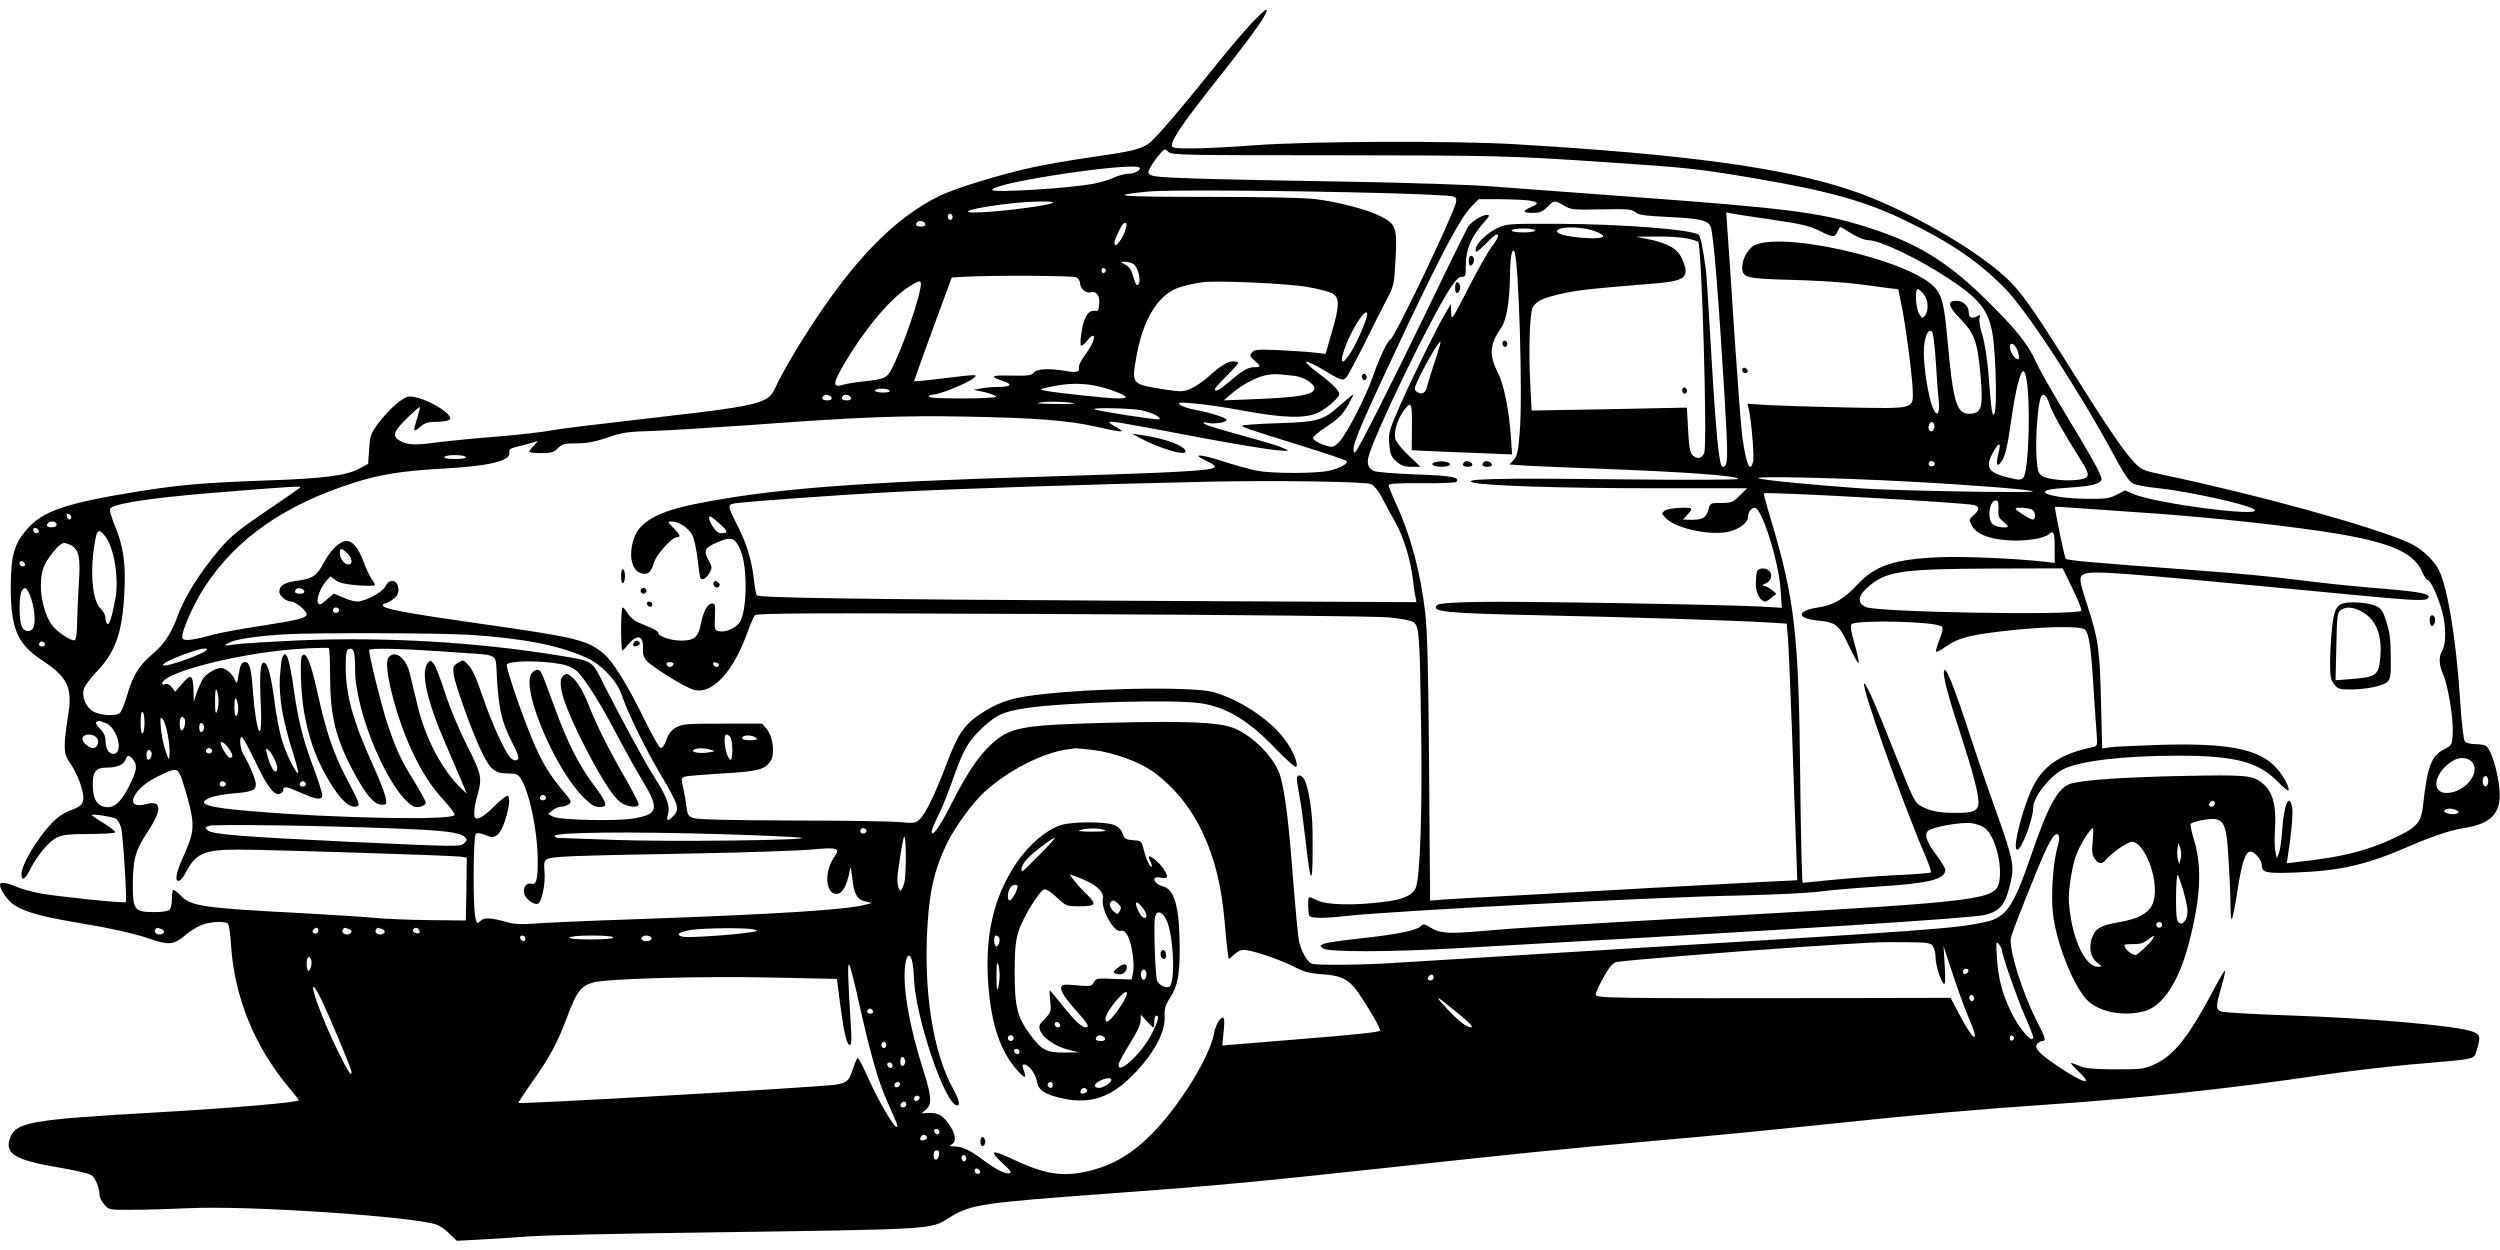  <svg version="1.0" xmlns="http://www.w3.org/2000/svg"
 width="1280pt" height="640pt" viewBox="0 0 1280 640"
 preserveAspectRatio="xMidYMid meet"><g transform="translate(0,640) scale(0.1,-0.1)"
fill="#000000" stroke="none">
<path d="M6409 6282 c-35 -37 -111 -126 -168 -197 -221 -275 -333 -404 -364
-423 -45 -28 -88 -38 -291 -67 -99 -14 -231 -37 -295 -51 -161 -34 -404 -109
-481 -147 -239 -118 -453 -342 -694 -724 -51 -81 -110 -183 -131 -226 -32 -70
-42 -81 -78 -97 -65 -29 -179 -46 -612 -95 -220 -25 -434 -51 -476 -59 -42 -9
-164 -22 -270 -31 -107 -8 -247 -22 -311 -30 -118 -16 -155 -14 -195 11 -36
23 -28 45 42 114 36 35 65 60 65 55 0 -6 -7 -32 -15 -59 -21 -68 -19 -71 16
-42 24 21 41 26 82 26 29 0 59 5 67 10 35 24 -128 120 -203 120 -32 0 -107
-65 -165 -144 -33 -45 -38 -58 -42 -126 l-5 -75 -43 -23 c-66 -37 -183 -52
-477 -62 -314 -11 -444 -22 -650 -55 -380 -61 -497 -101 -579 -197 -64 -74
-80 -133 -81 -293 0 -213 33 -292 161 -376 129 -85 155 -139 134 -274 -26
-166 -25 -202 3 -243 35 -50 65 -119 72 -168 8 -45 -7 -63 -62 -82 -18 -6 -49
-23 -68 -39 -73 -57 -185 -231 -185 -288 0 -39 17 -30 44 23 36 72 99 147 139
165 27 13 65 17 166 17 75 0 131 4 131 9 0 6 -27 26 -60 47 -33 20 -60 39 -60
41 0 7 103 -8 122 -18 10 -5 22 -26 28 -47 10 -36 31 -373 24 -381 -6 -7 -354
29 -439 45 -44 9 -100 24 -124 35 -48 21 -81 25 -81 9 0 -22 30 -68 59 -93 48
-40 132 -66 320 -98 197 -33 308 -58 395 -88 86 -30 116 -28 168 15 23 21 61
45 83 55 40 19 121 25 141 11 6 -4 14 -54 17 -112 17 -263 119 -516 295 -727
29 -34 52 -64 52 -66 0 -11 -334 -40 -720 -62 -679 -39 -734 -50 -762 -143
-20 -70 37 -103 244 -138 84 -14 163 -32 175 -40 21 -13 43 -68 43 -106 0 -9
11 -30 24 -45 24 -28 24 -28 148 -27 67 0 197 4 288 8 297 15 1156 -43 1268
-85 15 -6 44 -26 64 -46 l37 -36 128 7 c70 4 182 11 248 16 66 5 446 14 845
19 1258 18 1200 14 1306 80 106 65 165 73 824 121 486 35 744 59 1355 125 705
77 994 106 1380 140 376 33 531 48 985 95 426 45 740 72 1080 95 467 32 932
82 1385 149 127 19 338 44 470 56 356 31 319 22 338 81 19 61 15 74 -26 88
-84 30 -523 68 -937 82 -179 6 -335 15 -347 20 -29 11 -29 26 1 127 13 45 21
82 17 82 -3 0 -30 -46 -60 -103 -122 -230 -200 -330 -293 -373 -61 -28 -69
-29 -208 -29 -115 1 -153 4 -184 18 -22 9 -41 16 -43 14 -1 -2 15 -20 37 -41
82 -76 32 -66 -95 19 -104 69 -132 99 -115 120 7 8 19 15 26 15 21 0 18 13
-30 107 -76 151 -142 368 -130 422 9 40 153 399 185 463 16 31 34 60 40 63 22
14 28 -11 15 -56 -24 -80 -36 -247 -25 -345 16 -146 98 -356 169 -438 58 -65
184 -93 297 -64 93 23 176 147 227 338 62 232 72 392 32 530 -14 46 -23 87
-20 91 7 13 104 31 129 25 45 -12 56 -43 65 -203 5 -81 10 -186 10 -232 0 -46
3 -81 7 -77 4 4 18 73 30 153 22 142 40 193 66 193 20 0 57 -44 57 -67 0 -42
20 -46 183 -40 222 9 358 41 567 132 120 52 214 84 288 96 115 18 168 59 179
137 11 80 -34 261 -70 284 -7 4 -31 8 -53 8 -24 0 -47 6 -54 14 -7 9 -17 95
-25 223 -21 316 -68 593 -115 667 -32 52 -92 104 -150 129 -194 85 -774 245
-1260 347 -98 21 -107 25 -144 64 -54 58 -141 186 -304 446 -238 380 -284 444
-393 535 -177 147 -503 327 -746 409 -346 117 -839 185 -1733 238 -313 18
-1042 15 -1315 -5 -121 -9 -268 -17 -327 -17 -93 0 -108 2 -108 16 0 33 64
125 249 358 176 222 255 336 233 336 -5 0 -38 -31 -73 -68z m415 -677 c845 -1
906 -2 1406 -36 406 -27 471 -34 742 -80 385 -65 577 -118 783 -218 227 -109
374 -209 509 -346 114 -116 383 -528 566 -868 43 -81 72 -123 90 -132 15 -8
72 -19 126 -24 162 -17 473 -86 498 -111 39 -39 -506 32 -619 80 l-45 19 -43
-22 c-36 -19 -57 -22 -152 -21 -151 1 -271 31 -187 48 15 3 68 8 117 11 101 7
145 20 145 43 0 21 -58 124 -191 343 -61 101 -127 216 -145 257 -42 93 -107
173 -266 328 -200 195 -357 288 -628 370 -216 66 -397 89 -1145 144 -297 22
-630 47 -740 55 -110 9 -447 20 -750 25 -627 10 -923 18 -977 27 -24 3 -38 11
-38 20 0 16 30 63 63 100 20 22 21 22 40 5 18 -16 73 -17 841 -17z m-989 -64
c8 -13 -27 -31 -62 -31 -15 0 -47 -9 -70 -19 -22 -11 -65 -24 -95 -30 -124
-25 -528 -50 -528 -33 0 37 734 146 755 113z m1265 -130 c173 -5 325 -12 337
-16 19 -6 22 -12 17 -34 -18 -72 -314 -692 -335 -699 -15 -6 -57 -95 -90 -190
-38 -108 -131 -288 -170 -332 -24 -26 -34 -31 -57 -25 -39 10 -75 28 -79 42
-2 6 27 31 65 56 69 45 94 71 127 137 18 34 18 35 -1 20 -10 -8 -38 -32 -62
-53 -77 -69 -110 -78 -312 -84 -99 -3 -180 -9 -180 -13 0 -7 35 -19 315 -106
116 -36 214 -69 219 -74 12 -12 -32 -37 -89 -50 -66 -15 -283 -15 -365 -1 -36
7 -113 28 -172 47 -119 39 -173 43 -95 6 89 -42 69 -47 -233 -62 -118 -5 -381
-14 -585 -20 -964 -28 -1414 -63 -1798 -141 -189 -38 -282 -91 -311 -175 -30
-87 -12 -167 39 -180 33 -8 49 6 64 57 13 42 92 129 118 129 20 0 16 11 -19
47 -32 33 -32 33 -7 33 35 0 85 -34 104 -70 9 -17 20 -70 26 -118 5 -48 12
-93 14 -99 6 -19 34 -4 49 26 13 23 12 30 -7 64 -27 49 -18 65 54 94 65 26 83
19 110 -43 39 -88 34 -329 -8 -376 -25 -28 -69 -46 -100 -40 -23 4 -25 8 -23
61 3 76 2 81 -14 81 -23 0 -45 -39 -57 -102 -14 -71 -34 -88 -102 -88 -51 0
-117 22 -117 40 0 6 -16 17 -35 25 -19 8 -50 21 -69 29 -19 8 -42 29 -52 45
-10 17 -22 31 -26 31 -4 0 -8 -49 -8 -110 0 -60 3 -110 6 -110 3 0 15 11 26
25 47 60 84 54 80 -14 -2 -29 3 -46 20 -65 30 -33 191 -133 238 -147 95 -29
205 90 280 301 13 36 28 71 34 79 9 12 237 13 1576 7 888 -4 1610 -11 1670
-17 58 -5 114 -16 126 -24 30 -20 33 -54 40 -525 7 -443 -5 -789 -28 -837 -18
-39 -68 -60 -173 -72 -150 -18 -284 -14 -330 9 -21 11 -41 18 -43 15 -7 -7 -5
-81 2 -94 9 -13 73 -14 186 -1 237 26 1599 98 2015 105 165 4 349 12 410 20
61 8 191 19 290 25 272 17 355 37 355 87 0 7 -20 41 -45 74 -52 71 -64 104
-43 125 20 20 172 47 224 39 23 -3 54 -15 67 -25 51 -40 90 -185 73 -274 -18
-93 -77 -101 -1406 -176 -881 -50 -1066 -61 -1230 -76 -187 -16 -226 -14 -278
18 -30 19 -34 19 -50 4 -24 -21 -125 -41 -310 -61 -85 -9 -166 -21 -180 -26
-26 -10 -26 -11 -8 -25 27 -19 333 -19 686 1 1743 97 2645 154 2705 171 80 22
103 52 130 169 19 82 11 120 -78 370 -36 99 -98 279 -137 400 -82 249 -121
343 -127 308 -5 -27 22 -129 87 -328 60 -184 90 -298 90 -342 0 -44 -25 -56
-119 -55 -88 1 -123 8 -172 33 -35 18 -40 28 -139 276 -97 246 -144 353 -155
353 -21 0 190 -594 307 -868 22 -51 38 -96 34 -99 -3 -3 -85 -10 -183 -14 -97
-5 -242 -16 -321 -24 -80 -8 -148 -15 -152 -15 -4 0 -10 244 -13 543 -7 727
-28 909 -148 1310 -23 75 -40 139 -38 141 10 10 1026 -47 1077 -60 29 -8 28
-25 -3 -52 -25 -21 -25 -23 -9 -53 21 -42 85 -68 181 -75 87 -7 188 8 213 31
25 22 30 9 30 -73 l0 -74 -52 6 c-152 17 -410 28 -538 23 -232 -10 -328 -42
-420 -140 -70 -75 -124 -106 -200 -117 -112 -16 -114 -56 -4 -67 95 -9 110
-22 161 -131 25 -53 47 -92 49 -86 3 5 -7 50 -21 99 -18 62 -23 91 -15 99 24
24 436 14 462 -12 8 -8 4 -28 -12 -67 -12 -31 -20 -58 -17 -61 3 -4 25 8 49
25 66 47 132 63 353 86 177 18 335 19 358 3 22 -16 33 -87 46 -303 6 -93 13
-198 16 -232 4 -62 4 -63 -23 -69 -152 -32 -237 -85 -294 -184 -54 -95 -119
-340 -90 -340 23 0 82 155 82 215 0 53 84 161 153 196 82 43 312 70 591 70
290 0 409 -32 509 -134 26 -27 50 -47 53 -44 10 10 -24 75 -60 114 -89 99
-246 130 -606 119 -113 -4 -224 -9 -246 -12 l-41 -6 -6 244 c-6 266 -14 318
-71 492 -41 127 -43 142 -17 156 38 20 169 10 1153 -84 537 -52 592 -56 609
-39 21 21 -35 33 -230 49 -103 8 -258 23 -346 34 -270 33 -329 39 -675 65
-478 35 -594 46 -603 54 -7 7 -60 262 -55 266 3 2 67 -3 523 -35 285 -21 593
-54 835 -89 340 -50 476 -104 520 -206 11 -25 24 -45 30 -45 15 0 55 -90 75
-165 19 -73 19 -162 0 -195 -20 -34 -18 -74 4 -123 25 -56 53 -227 49 -302 -3
-59 -4 -60 -43 -81 -68 -34 -87 -88 -110 -296 -8 -72 -30 -100 -108 -140 -160
-80 -289 -115 -540 -142 l-49 -6 6 38 c19 124 27 217 22 248 -15 78 -42 18
-51 -114 -3 -51 -11 -105 -17 -120 l-11 -27 -7 35 c-4 19 -5 71 -2 115 7 119
-10 186 -58 229 -52 47 -81 50 -420 43 -290 -6 -495 -20 -563 -38 -69 -18
-118 -106 -211 -378 -87 -253 -125 -308 -228 -331 -162 -35 -232 -40 -2053
-150 -456 -28 -895 -55 -975 -60 -163 -11 -400 -13 -424 -4 -23 9 -53 63 -65
114 -5 25 -19 171 -31 325 -22 290 -40 433 -65 522 -27 93 -145 212 -246 248
-74 27 -236 34 -608 25 -479 -12 -530 -21 -631 -116 -63 -59 -120 -145 -199
-300 -60 -119 -101 -176 -101 -141 0 8 16 46 35 84 19 37 52 120 74 183 51
148 79 196 150 263 75 69 109 84 228 102 205 30 763 45 893 24 133 -21 244
-89 382 -233 53 -55 100 -97 104 -93 14 13 -16 86 -61 145 -76 101 -233 203
-365 239 -114 30 -665 19 -935 -19 -108 -15 -173 -39 -255 -93 -84 -56 -116
-103 -175 -260 -58 -153 -108 -255 -137 -281 -21 -19 -30 -20 -103 -13 -44 4
-292 8 -551 8 -310 1 -482 5 -502 12 -27 9 -32 16 -37 57 -3 26 -10 66 -15 89
-13 56 -13 61 8 67 10 3 95 10 190 16 184 10 218 19 248 65 23 35 11 126 -21
163 l-23 27 -204 0 c-185 0 -206 -2 -237 -20 -24 -14 -39 -33 -49 -63 -7 -23
-20 -42 -28 -42 -8 0 -45 64 -88 153 -83 170 -157 289 -204 329 -84 71 -138
84 -622 153 -407 58 -510 78 -510 96 0 5 5 9 11 9 6 0 24 9 40 21 20 14 29 29
29 48 0 53 -46 64 -68 17 -12 -27 -104 -76 -143 -76 -14 0 -47 9 -73 21 l-47
20 -36 -31 c-31 -27 -37 -30 -45 -16 -10 18 14 81 44 113 l20 22 27 -20 c20
-14 50 -21 114 -26 48 -3 87 -3 87 1 0 5 -8 20 -19 34 -10 15 -28 54 -40 87
-26 70 -55 105 -87 105 -34 0 -80 -44 -116 -111 -36 -68 -59 -83 -141 -93 -60
-8 -87 -25 -87 -56 0 -21 36 -50 61 -50 22 0 79 -47 79 -65 0 -19 -44 -30
-237 -60 -94 -14 -202 -34 -240 -44 -110 -30 -152 -35 -159 -18 -9 25 53 168
114 262 161 247 408 420 763 533 130 42 247 61 446 72 251 14 357 39 351 83
-3 17 5 22 47 32 28 6 61 15 75 20 l25 7 -22 -24 c-13 -13 -23 -27 -23 -31 0
-4 27 -7 60 -7 52 0 65 4 86 25 22 22 34 25 96 25 52 0 93 8 157 29 76 27 104
31 241 35 85 3 308 17 495 30 555 41 766 49 1100 43 365 -7 520 -19 669 -52
130 -30 153 -31 104 -4 -21 11 -38 23 -38 27 0 9 47 1 490 -83 162 -30 327
-57 365 -60 69 -5 70 -5 37 10 -19 9 -74 27 -123 40 -49 14 -131 37 -181 51
-51 14 -97 30 -103 35 -7 7 -1 8 18 4 32 -8 97 2 97 15 0 11 -76 35 -157 51
-35 6 -71 18 -80 26 -16 13 -8 14 64 8 46 -3 158 -19 250 -36 218 -41 330 -43
395 -10 26 13 61 39 79 57 31 32 32 34 15 59 -9 14 -51 51 -93 82 -42 31 -71
59 -65 61 7 2 45 -16 85 -40 97 -58 102 -60 121 -39 8 9 47 82 87 161 39 80
90 182 114 227 42 80 43 82 50 215 9 163 3 181 -77 221 -69 35 -219 74 -338
88 -58 7 -274 11 -555 11 -448 0 -511 6 -300 27 105 10 685 6 1225 -8z m724
-37 c54 -8 58 -17 16 -34 -47 -20 -45 -30 5 -30 38 0 52 5 77 30 35 36 37 36
85 8 36 -22 47 -23 192 -20 134 3 156 1 173 -14 15 -14 47 -19 171 -25 165 -8
203 -17 216 -51 14 -38 39 -341 71 -872 19 -323 18 -356 -10 -356 -18 0 -34
163 -60 607 -11 191 -22 368 -25 393 -15 116 -28 180 -38 188 -34 27 -396 55
-717 56 -249 1 -268 0 -310 -20 -51 -23 -105 -73 -113 -103 -8 -31 4 -26 53
24 24 25 48 45 52 45 16 0 7 -23 -24 -63 -18 -23 -72 -118 -120 -212 -86 -167
-87 -169 -88 -125 l-1 45 -35 -60 c-48 -83 -183 -359 -239 -491 -43 -100 -47
-114 -42 -169 5 -51 10 -64 36 -87 25 -22 41 -28 78 -28 l46 0 -61 58 c-34 32
-64 69 -68 85 -8 35 8 92 38 137 43 63 49 53 47 -76 l-1 -119 143 -7 c79 -3
195 -8 258 -10 l113 -5 -7 99 c-8 124 -36 262 -64 315 -48 95 -45 148 14 233
28 41 44 131 46 265 1 96 10 148 22 128 23 -37 44 -739 28 -927 -8 -99 -14
-123 -31 -141 l-22 -23 84 -6 c45 -3 218 -10 383 -16 429 -16 705 -36 705 -52
0 -5 -261 -6 -632 -2 -607 7 -793 2 -724 -17 58 -16 467 -29 931 -29 l470 0
-38 -37 c-34 -35 -42 -38 -94 -38 -55 0 -57 -1 -65 -31 -12 -48 -33 -58 -107
-55 l-24 1 21 23 c12 13 22 26 22 30 0 14 -116 7 -136 -7 -19 -15 -18 -15 6
-40 53 -54 237 -91 326 -67 54 14 94 47 94 75 0 24 17 46 35 46 36 0 124 -280
132 -424 l6 -88 -99 6 c-172 10 -1261 29 -1461 24 -131 -2 -197 -8 -205 -16
-34 -34 41 -42 517 -52 476 -10 984 -26 1161 -36 l112 -7 6 -71 c3 -39 13
-255 21 -481 8 -225 17 -489 21 -586 l6 -176 -148 -7 c-82 -4 -342 -18 -579
-31 -236 -14 -558 -31 -715 -40 -157 -8 -319 -17 -362 -20 l-76 -6 -5 673 c-4
519 -9 703 -20 803 -25 209 -74 391 -147 551 -22 47 -40 92 -40 99 0 9 40 12
169 11 93 -1 173 2 177 7 23 23 -25 32 -210 38 -106 4 -202 12 -213 18 -26 13
-35 36 -27 69 28 114 322 721 423 872 26 39 43 54 56 53 18 -2 20 5 20 65 1
77 30 144 92 212 29 33 32 40 17 40 -26 0 -80 -34 -98 -62 -8 -13 -103 -205
-210 -428 -190 -393 -348 -705 -367 -725 -5 -5 -9 -1 -9 13 0 42 47 149 278
639 186 391 273 553 329 609 l34 34 103 0 c57 0 124 -3 150 -6z m-2434 -13
c-20 -12 -220 -39 -345 -47 -179 -11 -67 24 145 46 107 11 218 11 200 1z
m-515 -81 c-5 -8 -11 -8 -17 -2 -6 6 -7 16 -3 22 5 8 11 8 17 2 6 -6 7 -16 3
-22z m4200 -5 c145 -21 192 -32 239 -56 72 -36 80 -36 95 -3 11 26 12 26 39 8
49 -33 96 -54 119 -54 58 0 253 -93 408 -195 182 -120 221 -178 235 -358 12
-143 12 -318 1 -336 -11 -17 -15 11 -30 204 -6 76 -19 159 -31 198 -12 37 -18
77 -15 88 6 18 5 19 -14 9 -26 -14 -41 -6 -41 22 0 31 -29 58 -62 58 -51 0
-45 -26 20 -94 73 -76 87 -115 103 -296 13 -151 5 -183 -47 -188 -76 -7 -93
45 -124 388 -15 168 -27 216 -62 256 -130 148 -834 303 -940 208 -29 -27 -48
-68 -48 -103 0 -53 21 -58 255 -64 116 -3 266 -12 335 -21 69 -9 144 -19 167
-22 l42 -5 15 -72 c21 -99 56 -361 59 -443 3 -100 15 -97 -343 -90 -162 3
-342 9 -399 12 l-104 7 6 -24 c13 -52 30 -247 23 -272 -15 -62 -35 -17 -55
123 -6 41 -24 280 -41 530 -16 250 -32 493 -36 539 l-6 84 28 -6 c16 -3 110
-18 209 -32z m-4337 -22 c2 -8 -6 -13 -22 -13 -25 0 -33 10 -19 24 10 10 36 3
41 -11z m1027 -20 c-9 -39 -45 -94 -55 -88 -10 6 -1 34 25 85 20 38 40 40 30
3z m2399 -16 c22 -7 42 -19 44 -25 8 -25 -218 -7 -234 19 -18 29 111 34 190 6z
m-304 3 c0 -6 -27 -10 -60 -10 -33 0 -60 4 -60 10 0 6 27 10 60 10 33 0 60 -4
60 -10z m779 -41 c28 -6 53 -14 56 -18 18 -30 47 -1027 31 -1078 -10 -30 -36
-37 -58 -15 -16 15 -20 40 -25 132 l-6 113 -397 -8 -398 -7 -7 136 c-9 171 -3
364 13 393 18 33 60 51 165 73 85 17 153 24 465 49 154 13 176 33 133 128 -23
50 -72 78 -170 98 l-66 13 107 1 c59 1 130 -4 157 -10z m-2839 -129 c31 -16
48 -110 21 -110 -4 0 -12 20 -19 45 -8 31 -20 49 -39 59 -27 15 -27 15 -5 16
13 0 32 -5 42 -10z m-138 -35 c0 -5 -5 -11 -11 -13 -6 -2 -11 4 -11 13 0 9 5
15 11 13 6 -2 11 -8 11 -13z m-151 -35 c10 -6 19 -19 19 -30 0 -26 29 -53 51
-47 32 9 51 -15 47 -58 -2 -33 -6 -39 -21 -37 -33 6 -55 -26 -68 -99 -7 -38
-9 -72 -5 -77 4 -4 18 5 30 21 52 65 49 6 -4 -64 -23 -30 -39 -62 -36 -71 5
-23 -11 -27 -69 -17 -87 14 -146 11 -161 -8 -11 -15 -27 -18 -115 -16 -104 3
-116 -4 -46 -27 52 -17 46 -30 -15 -31 -29 0 -71 -3 -93 -7 l-40 -8 58 -12
c31 -8 57 -18 57 -23 0 -5 -74 -9 -176 -9 -114 0 -173 3 -169 10 3 6 15 10 26
10 28 0 169 57 199 80 32 25 30 25 -157 2 -79 -10 -143 -16 -143 -14 0 3 43
123 96 268 l97 263 61 4 c153 8 559 6 577 -3z m-798 -52 c-21 -118 -133 -415
-168 -448 -19 -18 -41 -24 -107 -31 -46 -4 -99 -13 -118 -18 -53 -17 -57 0
-16 74 105 186 240 353 341 421 64 43 76 44 68 2z m1980 3 c59 -10 119 -26
132 -35 34 -23 33 -65 -7 -200 l-31 -108 -51 6 c-28 4 -110 9 -181 13 -116 5
-132 4 -145 -12 -13 -15 -11 -20 13 -41 34 -29 34 -34 1 -34 -34 0 -59 -14
-126 -71 -53 -46 -78 -59 -78 -41 0 4 27 34 60 67 33 33 60 63 60 67 0 4 -12
8 -26 8 -29 0 -67 -24 -132 -83 -24 -21 -62 -47 -85 -57 -38 -16 -49 -17 -127
-5 -176 27 -176 27 -154 156 28 166 84 280 166 339 35 25 73 38 168 54 64 12
440 -5 543 -23z m3156 -37 c24 -30 27 -81 8 -109 -13 -17 -15 -17 -30 6 -18
25 -24 129 -8 129 5 0 19 -12 30 -26z m-2849 -104 c0 -22 -50 -139 -80 -188
-53 -86 -67 -64 -25 40 39 97 105 190 105 148z m2911 -237 c5 -76 11 -166 15
-199 8 -74 -8 -95 -31 -40 -21 51 -45 198 -45 280 0 75 21 129 42 108 6 -6 14
-73 19 -149z m-2546 55 c-7 -24 -22 -70 -33 -103 -11 -33 -23 -72 -26 -86 -7
-32 -28 -42 -52 -25 -16 12 -15 18 20 89 39 79 92 167 100 167 3 0 -1 -19 -9
-42z m2953 19 c6 -6 13 -24 17 -40 9 -33 -8 -36 -29 -5 -27 38 -16 79 12 45z
m56 -159 c24 -119 14 -480 -15 -514 -7 -8 -21 -12 -38 -8 -146 30 -165 56
-109 151 26 44 34 36 19 -23 -13 -52 -7 -69 15 -39 21 28 31 71 54 230 20 140
44 235 60 235 4 0 10 -15 14 -32z m-3742 7 c44 -6 98 -40 98 -63 0 -33 -78
-47 -315 -56 l-150 -6 40 34 c55 47 126 85 177 95 42 8 58 7 150 -4z m-952
-69 c95 -33 109 -46 45 -46 -49 0 -298 26 -370 39 -40 7 -39 8 40 24 100 20
190 15 285 -17z m-1125 -6 c4 -6 -10 -10 -34 -10 -23 0 -41 5 -41 10 0 6 15
10 34 10 19 0 38 -4 41 -10z m-297 -37 c2 -8 -6 -13 -22 -13 -25 0 -33 10 -19
24 10 10 36 3 41 -11z m100 0 c2 -8 -6 -13 -22 -13 -25 0 -33 10 -19 24 10 10
36 3 41 -11z m6136 -34 c15 -45 72 -146 168 -298 40 -65 37 -78 -18 -87 -62
-9 -160 1 -188 19 -20 13 -24 27 -29 94 -6 77 4 242 18 296 11 42 31 32 49
-24z m-4995 5 c2 -2 -45 -3 -105 -2 -82 1 -98 3 -64 8 42 7 160 2 169 -6z
m342 -34 c53 -10 113 -40 93 -47 -13 -4 -325 44 -332 52 -9 9 183 5 239 -5z
m4062 -73 c3 -8 1 -20 -4 -28 -11 -19 -32 2 -23 24 7 20 20 22 27 4z m-7518
-167 c4 -6 -17 -10 -55 -10 -38 0 -59 4 -55 10 3 6 28 10 55 10 27 0 52 -4 55
-10z m7520 -29 c7 -12 -12 -24 -25 -16 -11 7 -4 25 10 25 5 0 11 -4 15 -9z
m-145 -96 c329 -17 640 -42 649 -51 9 -9 -698 3 -874 15 -250 18 -503 42 -532
52 -38 12 384 4 757 -16z m-2739 -14 c14 -7 38 -36 52 -64 15 -29 47 -88 71
-131 44 -79 78 -190 91 -301 3 -27 8 -63 12 -79 l5 -29 -1458 7 c-1428 8
-1906 15 -1919 28 -4 4 -11 43 -16 88 -11 93 -35 174 -83 269 -54 106 -54 108
-4 115 63 9 553 44 783 56 373 19 1040 41 1645 54 343 7 795 0 821 -13z
m-5486 -19 c-6 -5 -68 -48 -140 -97 -198 -134 -222 -155 -306 -260 -88 -112
-150 -215 -183 -308 -31 -83 -66 -135 -124 -185 -68 -56 -102 -111 -129 -205
-13 -45 -30 -88 -38 -96 -19 -20 -101 -15 -139 7 -39 23 -60 80 -45 119 6 15
34 53 63 83 98 102 133 202 143 410 7 148 -5 233 -49 338 -16 40 -28 79 -25
86 10 26 195 55 507 81 454 37 478 38 465 27z m8697 -109 c-3 -34 1 -44 22
-61 14 -11 26 -23 26 -26 0 -12 -56 -6 -75 8 -35 26 -18 135 19 123 6 -2 10
-21 8 -44z m176 -5 c16 -16 15 -48 -1 -48 -13 0 -87 47 -87 55 0 11 77 4 88
-7z m-10043 -36 c0 -18 -20 -15 -23 4 -3 10 1 15 10 12 7 -3 13 -10 13 -16z
m3328 -41 c34 -31 34 -41 2 -41 -18 0 -31 10 -45 33 -11 17 -20 38 -20 46 0
15 12 8 63 -38z m-3403 4 c0 -9 -9 -15 -25 -15 -24 0 -32 10 -18 23 12 13 43
7 43 -8z m-92 -33 c2 -7 -3 -12 -12 -12 -9 0 -16 7 -16 16 0 17 22 14 28 -4z
m341 -28 c45 -58 71 -215 52 -317 -17 -94 -31 -138 -41 -132 -6 4 -10 17 -10
31 0 14 -11 35 -25 48 -37 34 -53 159 -37 285 15 122 23 133 61 85z m-178 -44
c43 -23 52 -65 43 -190 -4 -63 -8 -155 -9 -204 -1 -61 -5 -91 -13 -94 -19 -6
-96 47 -119 82 -55 81 -71 232 -33 306 26 51 78 110 97 110 8 0 23 -5 34 -10z
m1416 -42 c27 -25 31 -58 7 -58 -22 0 -43 29 -44 58 0 28 8 28 37 0z m-1649
-56 c2 -7 -3 -12 -12 -12 -9 0 -16 7 -16 16 0 17 22 14 28 -4z m10484 -127
c28 -58 48 -108 44 -112 -25 -25 -1048 -8 -1103 19 -42 20 -42 52 2 94 96 90
169 101 648 103 l358 1 51 -105z m-10459 -32 c20 -47 30 -123 21 -157 -9 -36
-51 -36 -64 0 -13 34 -13 150 0 175 15 28 25 24 43 -18z m1405 20 c2 -8 -6
-13 -22 -13 -25 0 -33 10 -19 24 10 10 36 3 41 -11z m177 -92 c7 -12 -12 -24
-25 -16 -11 7 -4 25 10 25 5 0 11 -4 15 -9z m665 -131 c278 -18 459 -53 602
-117 78 -35 158 -120 182 -193 28 -85 119 -272 201 -410 89 -151 96 -172 64
-206 -30 -32 -39 -30 -29 7 12 42 -5 88 -67 186 -49 75 -178 314 -261 478 -62
125 -54 120 -232 149 -422 69 -891 96 -1335 77 -148 -7 -292 -16 -320 -20 -62
-11 -68 -7 -19 14 36 15 162 32 289 38 156 8 778 6 925 -3z m-2170 -51 c0 -5
-7 -9 -15 -9 -15 0 -20 12 -9 23 8 8 24 -1 24 -14z m1460 -153 c0 -214 28
-326 124 -505 61 -113 103 -161 140 -161 26 0 27 2 20 38 -4 20 -31 91 -61
157 -105 229 -143 367 -143 511 0 68 3 86 16 91 25 9 32 -12 32 -106 1 -223
178 -636 300 -700 20 -10 62 3 62 20 0 7 -27 55 -59 108 -69 111 -96 169 -139
301 -29 87 -92 341 -92 371 0 13 167 9 455 -12 215 -15 192 0 199 -126 10
-165 24 -226 74 -326 36 -71 42 -91 31 -97 -9 -6 -21 -3 -33 8 -28 25 -99 180
-147 322 -28 84 -51 134 -70 154 -27 29 -28 29 -55 12 -24 -16 -26 -22 -21
-60 7 -50 86 -272 134 -376 49 -107 73 -130 140 -130 44 0 55 -4 68 -24 44
-67 86 -261 88 -411 2 -106 -7 -138 -32 -130 -25 8 -45 -19 -37 -50 7 -28 49
-60 70 -52 20 8 39 100 34 163 -4 47 -2 57 15 66 26 13 112 17 737 28 283 5
564 15 624 21 124 12 139 6 108 -38 -48 -66 -48 -173 -1 -188 37 -12 66 33 82
130 2 11 6 -11 11 -50 8 -83 24 -111 68 -121 l33 -7 -30 -8 c-96 -27 -442 -49
-1170 -75 -247 -8 -487 -19 -533 -23 -57 -5 -97 -3 -130 6 -90 25 -121 27
-142 8 -18 -16 -19 -16 -27 22 -12 58 -10 410 3 423 7 7 21 6 48 -5 34 -14 40
-14 61 -1 35 23 79 186 55 201 -6 4 -37 -21 -70 -54 -56 -57 -99 -78 -101 -48
-3 27 3 64 17 111 23 82 19 104 -55 249 -39 77 -87 192 -111 266 -23 72 -50
141 -59 152 -16 19 -18 20 -31 4 -37 -45 -6 -189 91 -413 28 -64 64 -148 80
-186 l29 -70 -26 25 c-97 91 -184 253 -225 422 -16 67 -35 144 -41 170 -20 80
-75 121 -109 81 -29 -35 35 -294 117 -472 50 -109 102 -190 167 -260 32 -35
57 -68 54 -75 -9 -28 -602 -17 -1032 19 -234 19 -295 38 -221 69 20 9 71 18
113 22 102 8 123 16 123 47 0 24 -31 98 -65 156 -17 29 -21 95 -5 85 6 -4 37
-61 69 -128 60 -127 96 -172 124 -161 10 3 17 12 17 20 0 21 20 17 93 -16 78
-35 107 -38 107 -11 0 11 -20 74 -45 141 -53 140 -78 242 -100 394 -23 168
-41 217 -60 169 -4 -10 -9 -54 -12 -98 -6 -100 14 -220 62 -373 20 -63 34
-116 32 -119 -10 -10 -67 106 -86 177 -12 41 -28 127 -36 192 -17 128 -33 189
-52 195 -20 7 -25 -54 -18 -209 11 -226 -23 -165 -41 72 -7 106 -17 140 -38
140 -20 0 -26 -13 -35 -68 -8 -46 -8 -46 -19 -21 -12 29 -48 59 -70 59 -29 0
-79 -31 -96 -60 -9 -17 -23 -49 -31 -73 l-13 -42 -1 55 c-2 85 -13 93 -57 41
l-37 -43 -17 23 c-11 14 -23 20 -34 16 -9 -4 -16 -3 -16 2 0 59 415 163 720
180 69 4 128 5 133 3 4 -2 7 -63 7 -136z m-630 129 c0 -16 -200 -90 -223 -82
-15 5 39 33 123 63 62 22 100 29 100 19z m1817 -76 c33 -7 61 -20 79 -37 41
-41 123 -171 204 -327 40 -77 100 -183 132 -236 84 -140 77 -168 -45 -189 -90
-16 -382 -9 -416 9 l-25 14 23 18 c13 11 33 19 45 19 12 0 30 6 39 13 15 11
12 18 -30 67 -73 88 -109 148 -158 265 -57 136 -138 375 -130 383 20 21 177
21 282 1z m571 -1 c-3 -7 -11 -13 -18 -13 -7 0 -15 6 -17 13 -3 7 4 12 17 12
13 0 20 -5 18 -12z m233 -3 c-1 -15 -24 -12 -29 3 -3 9 2 13 12 10 10 -1 17
-7 17 -13z m-2562 -185 c0 -19 -4 -44 -9 -55 -6 -14 -9 4 -9 55 0 51 3 69 9
55 5 -11 9 -36 9 -55z m101 -37 c0 -17 -4 -35 -10 -38 -6 -4 -10 14 -10 47 0
38 3 49 10 38 5 -8 10 -29 10 -47z m-480 -73 c0 -27 -4 -52 -10 -55 -6 -4 -10
17 -10 55 0 38 4 59 10 55 6 -3 10 -28 10 -55z m120 -68 c7 -37 10 -80 8 -97
-3 -29 -4 -28 -20 19 -10 27 -20 79 -24 115 -5 60 -4 64 10 48 8 -10 20 -49
26 -85z m85 87 c9 -14 -3 -59 -15 -59 -6 0 -10 16 -10 35 0 34 12 46 25 24z
m-406 -20 c62 -22 97 -159 41 -159 -24 0 -40 29 -40 70 0 21 -9 41 -29 60 -17
17 -24 31 -17 34 6 2 11 5 12 5 1 1 15 -4 33 -10z m506 -24 c0 -10 -6 -20 -12
-22 -8 -3 -13 5 -13 22 0 17 5 25 13 23 6 -3 12 -13 12 -23z m-551 -51 c18
-18 6 -54 -18 -54 -25 0 -60 36 -53 53 8 21 51 22 71 1z m3244 4 c14 -14 16
-118 3 -118 -13 0 -31 57 -31 96 0 36 8 42 28 22z m137 -9 c5 -5 -8 -9 -33 -9
-23 0 -42 4 -42 9 0 21 52 21 75 0z m-2706 -48 c24 -33 27 -51 8 -51 -11 0
-47 58 -47 75 0 14 21 1 39 -24z m-84 -10 c7 -12 -12 -24 -25 -16 -11 7 -4 25
10 25 5 0 11 -4 15 -9z m319 -45 c18 -39 21 -66 5 -66 -11 0 -32 45 -43 94 -6
25 -5 28 7 17 9 -6 22 -27 31 -45z m2236 45 c24 -7 23 -8 -10 -13 -46 -8 -97
1 -78 13 15 10 53 10 88 0z m1958 -1 c109 -14 239 -62 310 -114 212 -157 334
-414 362 -766 6 -69 13 -140 16 -158 l5 -33 31 26 c25 21 37 24 67 19 57 -10
181 -54 243 -87 45 -23 75 -31 135 -35 102 -6 142 -27 191 -100 56 -82 114
-184 108 -189 -7 -8 -133 -21 -406 -43 -140 -12 -288 -24 -329 -27 l-73 -6 7
71 c5 49 4 72 -4 72 -16 0 -38 -40 -46 -85 -10 -57 -64 -170 -130 -271 -160
-245 -309 -376 -485 -423 -145 -40 -240 -28 -404 49 -123 58 -137 53 -58 -20
36 -33 43 -45 30 -47 -21 -5 -68 19 -133 67 -68 51 -108 70 -147 70 -27 1 -30
2 -15 11 24 14 21 49 -9 95 -34 52 -59 67 -107 66 l-39 -2 23 19 c32 26 29 69
-15 206 -70 219 -105 421 -92 529 12 94 42 57 45 -56 5 -198 160 -658 222
-658 17 0 9 30 -20 83 -104 186 -154 505 -132 842 11 179 36 283 96 410 41 86
133 213 196 271 120 109 297 200 424 217 17 2 35 5 40 6 6 0 48 -4 93 -9z
m-4824 -9 c8 -12 -3 -41 -15 -41 -5 0 -9 11 -9 25 0 25 14 34 24 16z m-89 -45
c20 -29 13 -60 -28 -139 -39 -76 -75 -105 -116 -99 -45 6 -66 42 -66 115 0 69
16 87 76 87 48 0 86 17 92 41 7 26 23 24 42 -5z m11967 -3 c57 -51 -29 -163
-126 -163 -86 0 -60 114 39 168 29 16 66 14 87 -5z m-11725 -80 c8 -21 26 -81
40 -133 29 -114 26 -153 -21 -259 -44 -97 -53 -141 -32 -141 9 0 24 17 35 39
53 103 94 121 274 121 145 0 1096 -30 1135 -36 l32 -5 -2 -161 -3 -161 -185 2
c-102 1 -225 6 -275 11 -49 5 -223 16 -385 25 -503 26 -564 35 -616 91 -18 18
-34 30 -38 27 -3 -4 -6 -25 -6 -48 0 -22 -5 -46 -12 -53 -7 -7 -40 -12 -80
-12 -98 0 -108 12 -108 135 0 135 13 182 76 276 75 114 73 163 -8 142 -115
-31 -72 77 57 140 95 47 102 47 122 0z m11813 -23 c0 -10 -5 -22 -10 -25 -13
-8 -24 20 -16 41 8 20 26 9 26 -16z m-11585 -9 c7 -12 -12 -24 -25 -16 -11 7
-4 25 10 25 5 0 11 -4 15 -9z m410 0 c7 -12 -12 -24 -25 -16 -11 7 -4 25 10
25 5 0 11 -4 15 -9z m1230 -70 c7 -12 -12 -24 -25 -16 -11 7 -4 25 10 25 5 0
11 -4 15 -9z m8545 -36 c0 -8 -7 -15 -15 -15 -16 0 -20 12 -8 23 11 12 23 8
23 -8z m1240 -35 c12 -8 12 -10 -3 -16 -22 -8 -70 4 -62 16 8 13 45 13 65 0z
m-10580 -91 c272 -10 355 -20 379 -44 14 -13 13 -17 -1 -31 -20 -20 -23 -20
-593 6 -546 26 -702 38 -722 59 -15 14 -14 16 8 23 29 9 573 1 929 -13z m2435
-8 c7 -12 -12 -24 -25 -16 -11 7 -4 25 10 25 5 0 11 -4 15 -9z m6280 -56 c-6
-52 -4 -70 9 -90 19 -29 38 -32 57 -8 30 36 112 93 135 93 52 0 117 -137 117
-247 0 -101 -46 -141 -191 -166 -90 -16 -115 -31 -133 -84 -15 -48 -4 -98 29
-122 27 -20 27 -20 4 -21 -56 0 -114 103 -139 247 -13 82 -14 111 -4 185 6 49
20 113 32 142 18 50 72 136 85 136 3 0 2 -29 -1 -65z m-7020 34 c198 -6 380
-14 405 -18 79 -13 -688 -22 -965 -11 -143 5 -268 10 -277 10 -10 0 -18 4 -18
10 0 19 381 23 855 9z m935 -249 c-6 -22 -15 -40 -19 -40 -12 0 -20 48 -14 90
13 98 26 176 32 185 11 18 12 -194 1 -235z m6535 122 l-8 -27 -6 25 c-4 14 -5
38 -2 55 l4 30 10 -28 c5 -15 6 -40 2 -55z m13 -160 c12 -43 22 -91 22 -106 0
-59 -42 -90 -54 -40 -8 32 -5 224 3 224 4 0 16 -35 29 -78z m-108 -177 c0 -8
-7 -15 -15 -15 -8 0 -15 7 -15 15 0 8 7 15 15 15 8 0 15 -7 15 -15z m-10246
-21 c20 -7 21 -20 3 -27 -19 -7 -41 8 -33 22 8 13 9 13 30 5z m806 -9 c0 -8
-7 -15 -15 -15 -16 0 -20 12 -8 23 11 12 23 8 23 -8z m154 9 c20 -7 21 -20 3
-27 -19 -7 -41 8 -33 22 8 13 9 13 30 5z m170 0 c20 -7 21 -20 3 -27 -19 -7
-41 8 -33 22 8 13 9 13 30 5z m191 -5 c10 -15 -1 -23 -20 -15 -9 3 -13 10 -10
16 8 13 22 13 30 -1z m1715 2 c24 -7 23 -8 -10 -13 -81 -14 -327 -31 -354 -24
-40 10 -22 24 44 35 66 10 285 12 320 2z m-1170 -47 c0 -9 -5 -14 -12 -12 -18
6 -21 28 -4 28 9 0 16 -7 16 -16z m450 6 c0 -6 -45 -10 -116 -10 -74 0 -113 4
-109 10 4 6 53 10 116 10 66 0 109 -4 109 -10z m195 0 c8 -13 -20 -24 -41 -16
-20 8 -9 26 16 26 10 0 22 -5 25 -10z m7686 -9 c-10 -18 -77 -81 -87 -81 -14
0 -45 22 -53 38 -9 17 -5 18 37 18 34 -1 56 5 77 21 37 27 38 28 26 4z m-1125
-35 c8 -11 14 -36 14 -56 0 -42 27 -127 43 -137 7 -4 8 24 4 93 l-6 99 48
-145 c26 -80 62 -177 79 -217 62 -140 32 -135 -43 7 l-48 91 -466 -1 c-1308
-2 -1351 -1 -1351 18 0 9 18 49 40 88 28 51 47 73 64 78 34 8 559 51 926 76
403 27 415 27 558 26 110 -1 125 -3 138 -20z m354 -20 c0 -25 74 -237 115
-332 25 -56 45 -108 45 -113 0 -42 -73 42 -116 133 -44 93 -64 171 -70 276 -5
78 -4 83 10 66 9 -11 16 -25 16 -30z m-8657 -50 c7 -18 -3 -56 -14 -56 -5 0
-9 16 -9 35 0 35 13 47 23 21z m2806 -226 c62 -273 98 -399 146 -505 50 -111
55 -125 46 -125 -16 0 -97 140 -147 253 -26 59 -50 104 -54 100 -4 -4 -15 -32
-25 -61 -18 -57 -30 -67 -90 -76 -82 -12 -1614 -101 -1621 -93 -2 1 29 48 67
102 96 136 131 201 184 341 48 128 69 156 133 174 65 19 560 33 914 25 l333
-7 17 -132 c19 -145 33 -206 50 -206 8 0 9 30 4 103 -15 242 -17 322 -8 307 6
-8 29 -98 51 -200z m5679 168 c-6 -18 -28 -21 -28 -4 0 9 7 16 16 16 9 0 14
-5 12 -12z m-2738 -33 c0 -8 -7 -15 -15 -15 -16 0 -20 12 -8 23 11 12 23 8 23
-8z m-5695 -112 c50 -105 155 -357 155 -372 0 -26 -17 0 -71 109 -75 153 -145
341 -121 326 5 -3 22 -32 37 -63z m8460 -3 c-5 -8 -11 -8 -17 -2 -6 6 -7 16
-3 22 5 8 11 8 17 2 6 -6 7 -16 3 -22z m-2635 -72 c56 -46 76 -68 62 -68 -24
0 -72 38 -137 110 -57 62 -42 54 75 -42z m-3000 11 c0 -5 -7 -9 -15 -9 -15 0
-20 12 -9 23 8 8 24 -1 24 -14z m5842 -134 c0 -5 -5 -11 -11 -13 -6 -2 -11 4
-11 13 0 9 5 15 11 13 6 -2 11 -8 11 -13z m-5777 -45 c-5 -8 -11 -8 -17 -2 -6
6 -7 16 -3 22 5 8 11 8 17 2 6 -6 7 -16 3 -22z m100 -75 c0 -10 -6 -20 -12
-22 -8 -3 -13 5 -13 22 0 17 5 25 13 23 6 -3 12 -13 12 -23z m-65 -21 c0 -9
-5 -14 -12 -12 -18 6 -21 28 -4 28 9 0 16 -7 16 -16z m38 -96 c-6 -18 -28 -21
-28 -4 0 9 7 16 16 16 9 0 14 -5 12 -12z m100 -70 c-6 -18 -28 -21 -28 -4 0 9
7 16 16 16 9 0 14 -5 12 -12z m-68 -33 c0 -8 -7 -15 -15 -15 -16 0 -20 12 -8
23 11 12 23 8 23 -8z m170 -141 c0 -9 -5 -14 -12 -12 -18 6 -21 28 -4 28 9 0
16 -7 16 -16z m-65 -24 c3 -6 -1 -13 -10 -16 -19 -8 -30 0 -20 15 8 14 22 14
30 1z m63 -92 c-5 -32 -28 -35 -28 -4 0 17 5 26 16 26 10 0 14 -7 12 -22z
m137 -28 c-5 -8 -11 -8 -17 -2 -6 6 -7 16 -3 22 5 8 11 8 17 2 6 -6 7 -16 3
-22z m73 -58 c2 -7 -3 -12 -12 -12 -9 0 -16 7 -16 16 0 17 22 14 28 -4z"/>
<path d="M6975 4480 c-4 -6 -3 -16 3 -22 6 -6 12 -6 17 2 4 6 3 16 -3 22 -6 6
-12 6 -17 -2z"/>
<path d="M5831 4160 c103 -55 239 -96 239 -72 0 29 -105 68 -230 85 l-45 7 36
-20z"/>
<path d="M3180 3450 c0 -25 4 -39 10 -35 6 3 10 19 10 35 0 16 -4 32 -10 35
-6 4 -10 -10 -10 -35z"/>
<path d="M3655 3420 c-10 -17 12 -37 25 -24 8 8 6 15 -4 23 -10 9 -16 9 -21 1z"/>
<path d="M3280 3375 c0 -8 7 -15 15 -15 8 0 15 7 15 15 0 8 -7 15 -15 15 -8 0
-15 -7 -15 -15z"/>
<path d="M3312 3308 c6 -18 28 -21 28 -4 0 9 -7 16 -16 16 -9 0 -14 -5 -12
-12z"/>
<path d="M12009 3313 c-45 -7 -59 -33 -69 -129 -5 -49 -10 -128 -10 -175 0
-72 3 -91 21 -113 18 -23 27 -26 83 -26 84 0 172 19 192 41 13 14 16 38 15
120 -2 108 -4 126 -28 202 -11 35 -23 52 -45 63 -32 16 -114 25 -159 17z m86
-46 c75 -43 106 -128 90 -252 -8 -71 -25 -82 -138 -91 l-89 -7 4 172 c3 157 5
174 22 187 28 20 65 17 111 -9z"/>
<path d="M12440 3226 c0 -14 4 -27 9 -31 12 -7 25 31 16 45 -11 18 -25 10 -25
-14z"/>
<path d="M3245 3109 c-10 -15 1 -23 20 -15 9 3 13 10 10 16 -8 13 -22 13 -30
-1z"/>
<path d="M6640 2413 c0 -10 6 -52 14 -93 8 -41 22 -147 32 -235 27 -247 38
-223 34 70 -1 94 -23 224 -43 256 -15 24 -37 25 -37 2z"/>
<path d="M7520 5065 c0 -14 4 -25 9 -25 12 0 23 29 15 41 -10 18 -24 9 -24
-16z"/>
<path d="M7457 4954 c-10 -11 -9 -54 2 -54 14 0 22 30 13 46 -4 8 -11 11 -15
8z"/>
<path d="M7695 4650 c-4 -6 -3 -16 3 -22 6 -6 12 -6 17 2 4 6 3 16 -3 22 -6 6
-12 6 -17 -2z"/>
<path d="M7347 4033 c-30 -8 -8 -23 33 -23 44 0 61 15 27 24 -24 6 -33 6 -60
-1z"/>
<path d="M7497 4034 c-14 -14 -6 -24 19 -24 16 0 24 5 22 13 -5 14 -31 21 -41
11z"/>
<path d="M7597 4034 c-14 -14 -6 -24 19 -24 16 0 24 5 22 13 -5 14 -31 21 -41
11z"/>
<path d="M8996 3474 c-3 -9 -6 -38 -6 -65 0 -47 23 -89 49 -89 5 0 19 9 32 20
l24 20 -24 20 c-13 11 -31 20 -40 20 -10 0 -8 5 9 13 29 14 37 41 20 62 -16
20 -56 19 -64 -1z"/>
<path d="M8920 4506 c0 -9 7 -16 16 -16 9 0 14 5 12 12 -6 18 -28 21 -28 4z"/>
<path d="M8615 4410 c-4 -6 -3 -16 3 -22 6 -6 12 -6 17 2 4 6 3 16 -3 22 -6 6
-12 6 -17 -2z"/>
<path d="M1547 3043 c-13 -12 -7 -190 9 -283 22 -129 56 -229 112 -329 59
-106 109 -161 146 -161 35 0 32 10 -40 145 -64 121 -103 235 -143 415 -39 178
-62 236 -84 213z"/>
<path d="M2719 2948 c-47 -88 127 -494 273 -635 42 -40 55 -47 91 -44 30 2 19
30 -44 113 -75 101 -132 212 -198 393 -74 200 -71 195 -92 195 -10 0 -23 -10
-30 -22z"/>
<path d="M2882 2938 c-33 -33 5 -151 115 -366 83 -160 142 -253 181 -280 34
-25 92 -30 92 -9 0 7 -32 69 -71 137 -88 153 -146 270 -189 380 -20 50 -47 98
-66 118 -35 35 -44 38 -62 20z"/>
<path d="M5434 2176 c-77 -24 -167 -101 -231 -196 -118 -176 -163 -376 -142
-634 16 -197 63 -333 150 -429 38 -42 47 -40 29 7 -7 20 -6 26 4 26 22 0 59
-48 65 -87 8 -47 42 -68 141 -89 126 -26 230 6 331 103 116 110 186 231 182
317 -2 41 3 59 27 96 39 61 50 114 50 250 0 210 -25 306 -84 321 -49 13 -65
55 -17 46 16 -3 31 -3 34 0 10 10 -21 59 -54 87 -35 30 -46 28 -29 -4 6 -12 9
-24 7 -27 -8 -7 -28 35 -41 86 -11 45 -12 46 -54 49 -38 3 -45 7 -54 34 -7 20
-22 35 -44 44 -42 18 -213 18 -270 0z m221 -26 c13 -6 -9 -8 -65 -8 -57 0 -77
3 -60 8 33 11 100 11 125 0z m-331 -125 c-46 -47 -86 -85 -89 -85 -12 0 -3 30
17 55 22 28 134 115 148 115 5 0 -30 -38 -76 -85z m242 -137 c55 -25 88 -61
81 -88 -13 -50 56 -177 91 -166 12 4 23 -3 34 -22 22 -37 39 -148 29 -192 l-7
-35 -91 3 c-85 4 -92 3 -103 -18 -11 -20 -16 -21 -86 -15 -62 6 -75 5 -80 -8
-7 -19 20 -60 88 -135 49 -55 58 -72 36 -72 -20 0 -61 39 -123 118 -31 39 -59
72 -60 72 -2 0 -1 -25 2 -56 6 -52 4 -57 -27 -90 -30 -30 -33 -37 -24 -61 13
-37 81 -83 146 -98 l53 -13 -73 -1 c-93 -1 -120 13 -177 91 -66 88 -80 144
-80 318 0 114 4 158 19 209 20 67 105 207 131 217 10 4 34 -11 65 -40 48 -45
51 -46 112 -46 91 0 96 8 42 61 -25 24 -55 57 -66 73 l-21 28 24 -7 c13 -4 43
-16 65 -27z m-356 -28 c0 -18 -30 -70 -40 -70 -13 0 -13 36 0 61 11 20 40 26
40 9z m514 -86 c18 -18 19 -23 6 -44 -8 -13 -12 -12 -31 7 -13 12 -19 28 -16
37 8 20 21 20 41 0z m125 -20 c22 -28 28 -54 12 -54 -12 0 -28 21 -40 53 -13
34 1 35 28 1z m123 -64 c34 -71 47 -293 19 -338 -10 -17 -55 0 -66 25 -11 23
-19 295 -11 329 9 35 37 28 58 -16z m-857 -90 c9 -14 -4 -52 -16 -45 -12 8
-12 55 0 55 6 0 13 -5 16 -10z m3 -195 c0 -22 -4 -51 -8 -65 -5 -17 -8 3 -8
60 0 56 2 78 8 65 5 -11 8 -38 8 -60z m752 5 c0 -10 -5 -22 -10 -25 -13 -8
-24 20 -16 41 8 20 26 9 26 -16z m-100 -95 c0 -29 -82 -145 -102 -145 -15 0
-8 32 14 63 41 60 88 104 88 82z m135 -175 c3 0 5 14 5 30 0 17 5 30 10 30 17
0 11 -24 -22 -91 -52 -104 -182 -223 -170 -155 2 9 27 55 57 103 35 55 55 98
55 117 l1 31 29 -32 c16 -18 32 -33 35 -33z m-477 12 c2 -7 -3 -12 -12 -12 -9
0 -16 7 -16 16 0 17 22 14 28 -4z m-238 -67 c0 -8 -7 -15 -15 -15 -8 0 -15 7
-15 15 0 8 7 15 15 15 8 0 15 -7 15 -15z m468 -2 c2 -8 -6 -13 -22 -13 -25 0
-33 10 -19 24 10 10 36 3 41 -11z m-438 -69 c0 -17 -22 -14 -28 4 -2 7 3 12
12 12 9 0 16 -7 16 -16z m470 -143 c0 -14 -41 -41 -62 -41 -29 0 -30 18 -1 34
32 17 63 21 63 7z m-300 -26 c0 -8 -4 -15 -9 -15 -13 0 -22 16 -14 24 11 11
23 6 23 -9z m175 -25 c3 -6 -1 -13 -10 -16 -19 -8 -30 0 -20 15 8 14 22 14 30
1z"/>
<path d="M5724 1446 c-26 -22 -27 -25 -11 -31 22 -9 46 0 54 20 11 31 -13 37
-43 11z"/>
<path d="M5944 1526 c-6 -17 2 -36 17 -36 12 0 12 37 -1 45 -6 3 -13 -1 -16
-9z"/>
<path d="M5020 555 c0 -17 5 -25 13 -22 6 2 12 12 12 22 0 10 -6 20 -12 23 -8
2 -13 -6 -13 -23z"/>
</g>
</svg>
